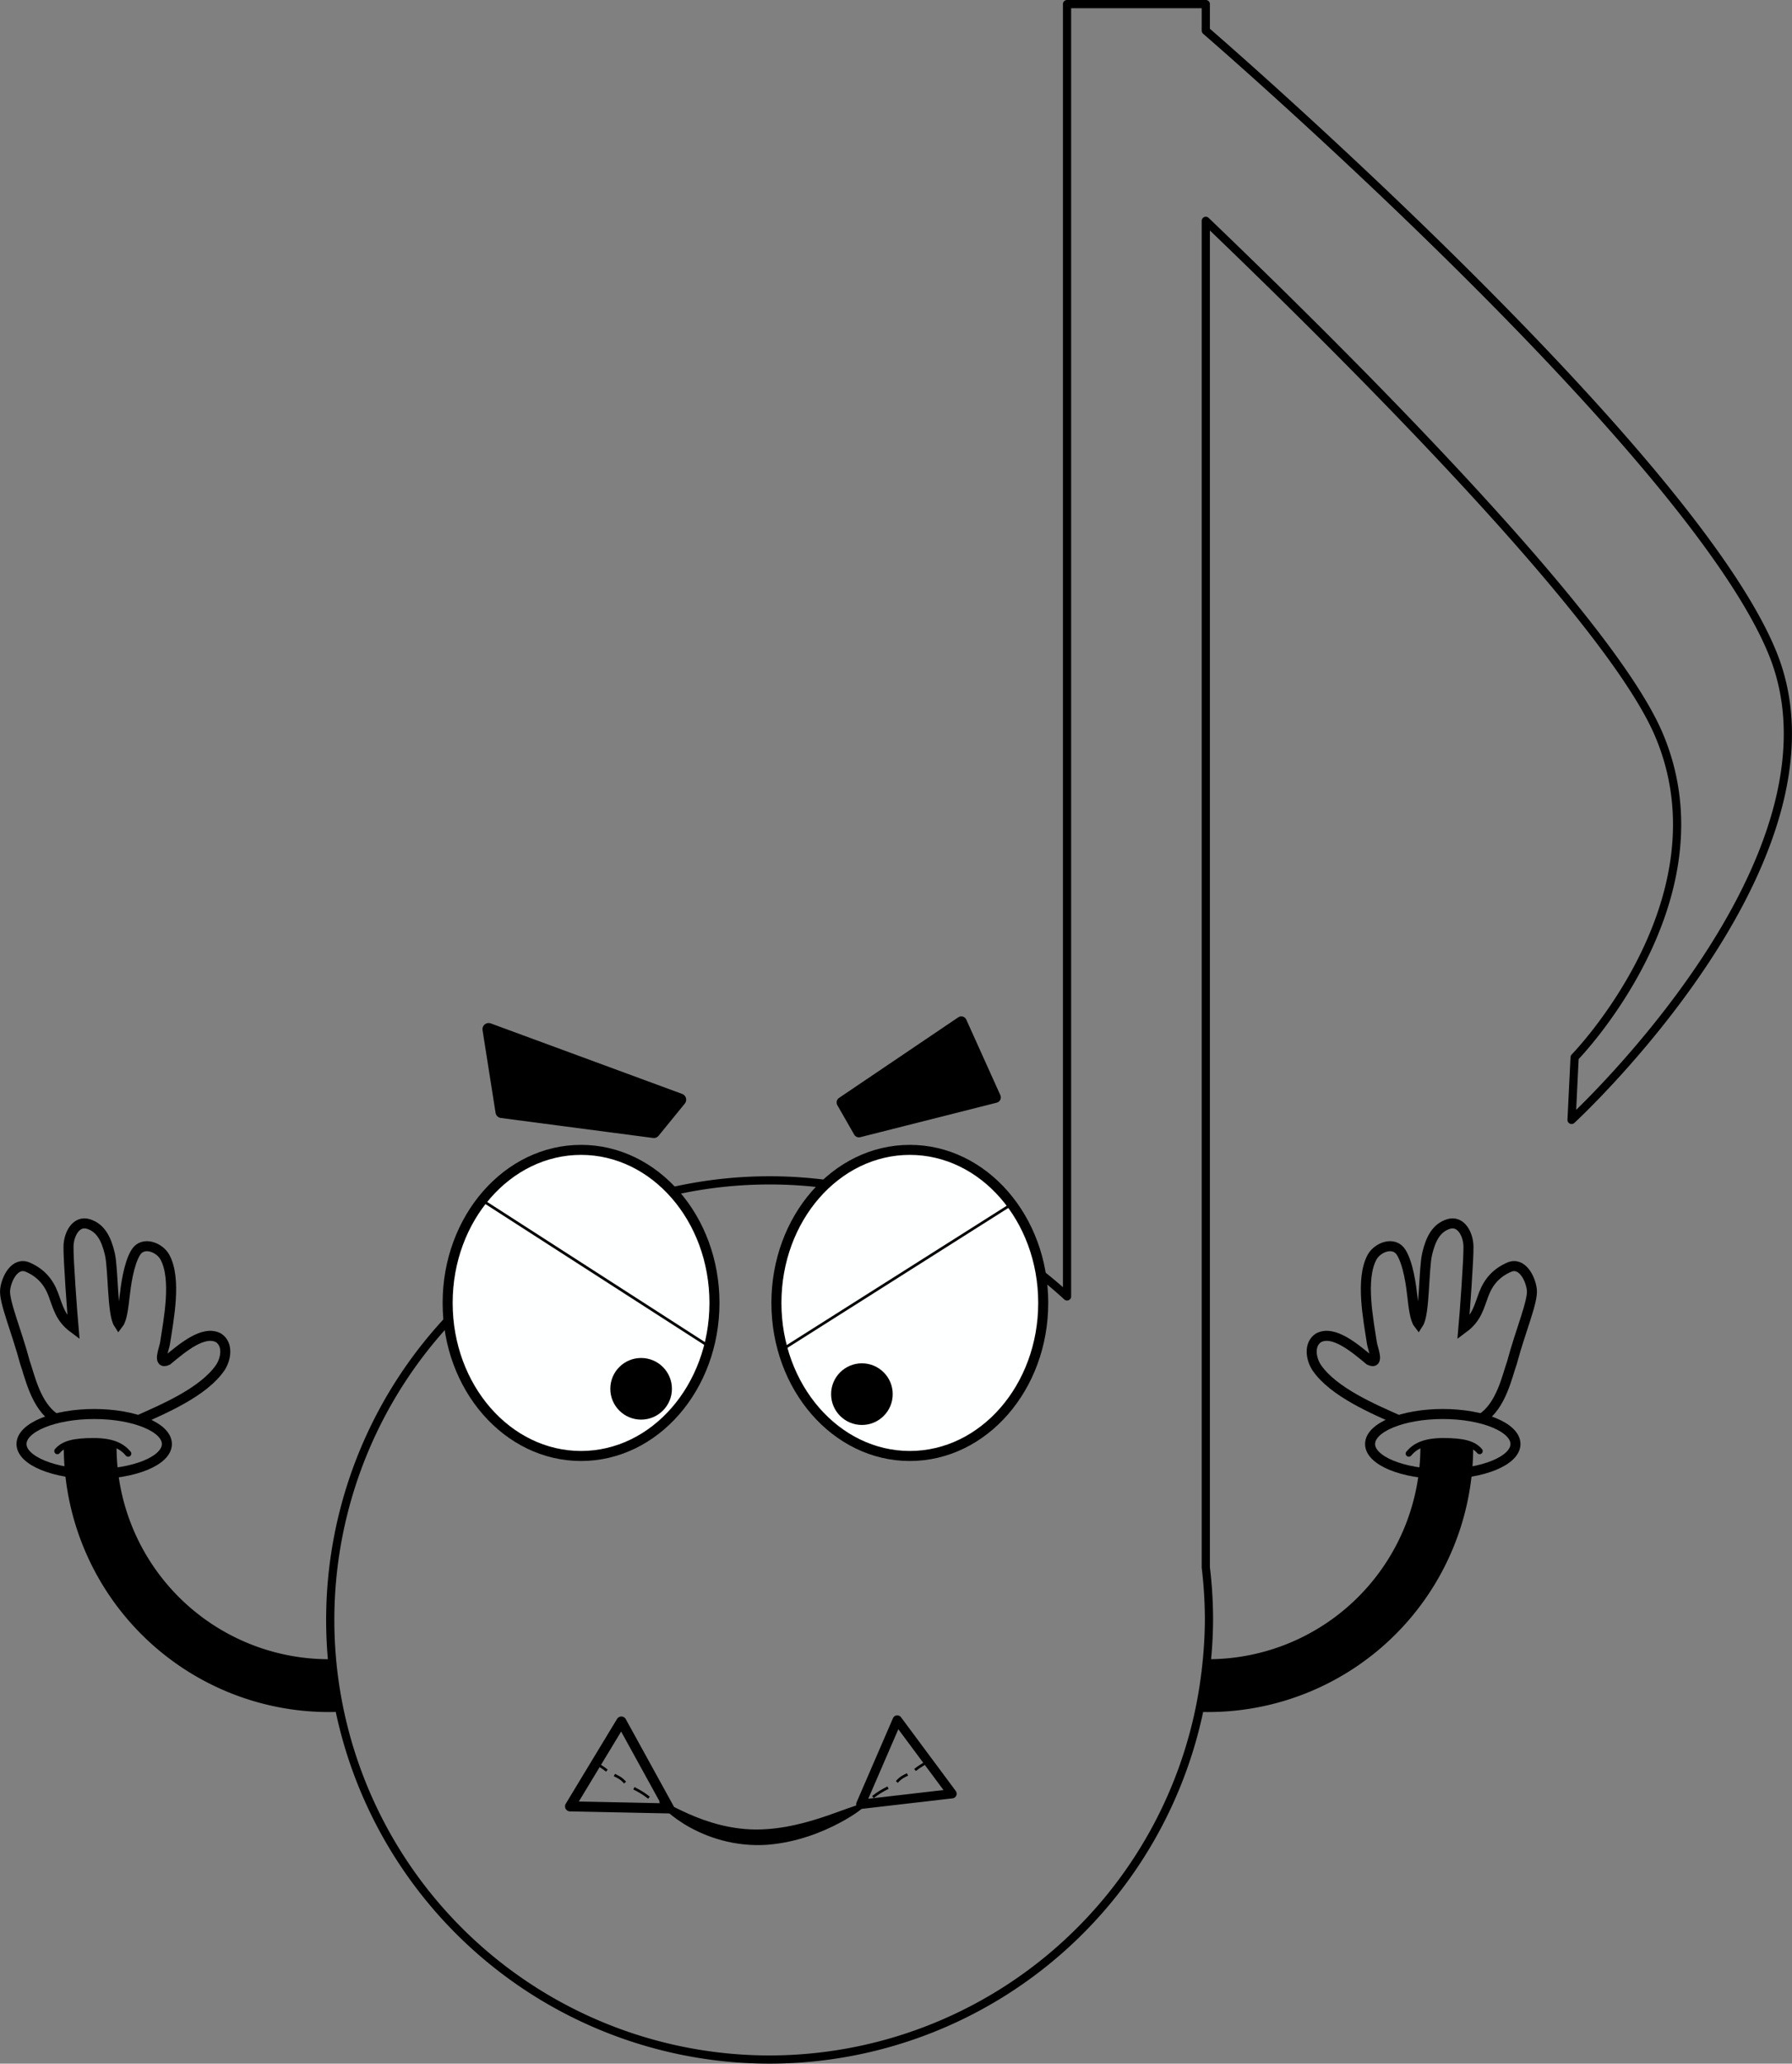 <?xml version="1.0" encoding="UTF-8" standalone="no"?>
<!-- Created with Inkscape (http://www.inkscape.org/) -->

<svg
   width="178.734mm"
   height="205.723mm"
   viewBox="0 0 178.734 205.723"
   version="1.1"
   id="svg5"
   inkscape:version="1.2.2 (732a01da63, 2022-12-09)"
   sodipodi:docname="IMAGE - 8th note corchea too much angry.svg"
   xmlns:inkscape="http://www.inkscape.org/namespaces/inkscape"
   xmlns:sodipodi="http://sodipodi.sourceforge.net/DTD/sodipodi-0.dtd"
   xmlns="http://www.w3.org/2000/svg"
   xmlns:svg="http://www.w3.org/2000/svg">
  <rect x="0" y="0" width="178.734" height="205.723" fill="#808080" stroke="none"/>
  <sodipodi:namedview
     id="namedview7"
     pagecolor="#ffffff"
     bordercolor="#666666"
     borderopacity="1.0"
     inkscape:showpageshadow="2"
     inkscape:pageopacity="0.0"
     inkscape:pagecheckerboard="0"
     inkscape:deskcolor="#d1d1d1"
     inkscape:document-units="mm"
     showgrid="false"
     inkscape:zoom="0.52724989"
     inkscape:cx="-346.13568"
     inkscape:cy="305.35806"
     inkscape:window-width="1920"
     inkscape:window-height="1017"
     inkscape:window-x="-8"
     inkscape:window-y="-8"
     inkscape:window-maximized="1"
     inkscape:current-layer="layer1" />
  <defs
     id="defs2">
    <inkscape:path-effect
       effect="skeletal"
       id="path-effect9241"
       is_visible="true"
       lpeversion="1"
       pattern="M 0,4.992 C 0,2.236 2.236,0 4.992,0 c 2.756,0 4.992,2.236 4.992,4.992 0,2.756 -2.236,4.992 -4.992,4.992 C 2.236,9.984 0,7.748 0,4.992 Z"
       copytype="single_stretched"
       prop_scale="0.325"
       scale_y_rel="false"
       spacing="0"
       normal_offset="0"
       tang_offset="0"
       prop_units="false"
       vertical_pattern="false"
       hide_knot="false"
       fuse_tolerance="0" />
    <inkscape:path-effect
       effect="skeletal"
       id="path-effect9235"
       is_visible="true"
       lpeversion="1"
       pattern="M 0,4.992 C 0,2.236 2.236,0 4.992,0 c 2.756,0 4.992,2.236 4.992,4.992 0,2.756 -2.236,4.992 -4.992,4.992 C 2.236,9.984 0,7.748 0,4.992 Z"
       copytype="single_stretched"
       prop_scale="0.279"
       scale_y_rel="false"
       spacing="0"
       normal_offset="0"
       tang_offset="0"
       prop_units="false"
       vertical_pattern="false"
       hide_knot="false"
       fuse_tolerance="0" />
    <inkscape:path-effect
       effect="skeletal"
       id="path-effect3198"
       is_visible="true"
       lpeversion="1"
       pattern="M 0,4.992 C 0,2.236 2.236,0 4.992,0 c 2.756,0 4.992,2.236 4.992,4.992 0,2.756 -2.236,4.992 -4.992,4.992 C 2.236,9.984 0,7.748 0,4.992 Z"
       copytype="single_stretched"
       prop_scale="0.193"
       scale_y_rel="false"
       spacing="0"
       normal_offset="0"
       tang_offset="0"
       prop_units="false"
       vertical_pattern="false"
       hide_knot="false"
       fuse_tolerance="0" />
  </defs>
  <g
     inkscape:label="Layer 1"
     inkscape:groupmode="layer"
     id="layer1"
     transform="translate(-17.449,-31.918)">
    <path
       id="rect234"
       style="fill:none;stroke:#000000;stroke-width:0.818;stroke-linecap:round;stroke-linejoin:round;stroke-opacity:1"
       d="M 123.875,32.327 V 161.157 A 43.823,43.823 0 0 0 94.21,149.587 43.823,43.823 0 0 0 50.387,193.41 43.823,43.823 0 0 0 94.21,237.233 43.823,43.823 0 0 0 137.686,198.673 h 0.029 v -0.259 a 43.823,43.823 0 0 0 0.317,-5.004 43.823,43.823 0 0 0 -0.317,-5.235 V 53.934 c 14.601,13.996 40.233,39.569 45.184,51.209 6.998,16.451 -8.397,32.181 -8.397,32.181 l -0.305,6.237 c 0,0 28.338,-26.078 20.058,-46.506 C 185.974,76.627 137.715,34.973 137.715,34.973 v -2.646 z" />
    <ellipse
       style="fill:#feffff;fill-opacity:1;stroke:#000000;stroke-width:1;stroke-linecap:round;stroke-linejoin:round;stroke-opacity:1"
       id="path1836"
       cx="75.403"
       cy="161.806"
       rx="13.306"
       ry="15.258" />
    <ellipse
       style="fill:#feffff;fill-opacity:1;stroke:#000000;stroke-width:1;stroke-linecap:round;stroke-linejoin:round;stroke-opacity:1"
       id="ellipse1838"
       cx="108.194"
       cy="161.806"
       rx="13.306"
       ry="15.258" />
    <circle
       style="fill:#000000;fill-opacity:1;stroke:#000000;stroke-width:1;stroke-linecap:round;stroke-linejoin:round;stroke-opacity:1"
       id="path2618"
       cx="81.394"
       cy="170.367"
       r="2.573" />
    <circle
       style="fill:#000000;fill-opacity:1;stroke:#000000;stroke-width:1;stroke-linecap:round;stroke-linejoin:round;stroke-opacity:1"
       id="circle3140"
       cx="103.416"
       cy="170.899"
       r="2.573" />
    <path
       style="fill:#000000;stroke:none;stroke-width:0.265px;stroke-linecap:butt;stroke-linejoin:miter;stroke-opacity:1"
       d="m 79.839,203.855 c -0.167,-0.207 0.834,-1.446 2.993,-2.79 2.169,-1.349 5.513,-2.707 9.522,-2.605 0.237,0.006 0.473,0.017 0.707,0.033 0,0 10e-7,0 10e-7,0 3.726,0.285 6.905,1.617 8.962,2.719 2.098,1.125 3.221,2.061 3.098,2.287 -0.123,0.226 -1.476,-0.291 -3.642,-1.069 -2.104,-0.756 -5.211,-1.816 -8.551,-2.021 0,0 -10e-7,0 -10e-7,0 -0.208,-0.015 -0.418,-0.025 -0.629,-0.032 -3.547,-0.111 -6.643,0.925 -8.829,1.889 -2.179,0.961 -3.465,1.794 -3.632,1.587 z"
       id="path3196"
       inkscape:path-effect="#path-effect3198"
       inkscape:original-d="M 79.838708,203.85484 C 88.732054,196.68171 97.600767,199.40558 105.12097,203.5"
       class="UnoptimicedTransforms"
       sodipodi:nodetypes="cc"
       transform="matrix(0.812,0,0,-0.812,18.394,377)" />
    <g
       id="g8491">
      <path
         id="path4688"
         style="fill:none;fill-opacity:1;stroke:#000000;stroke-width:1.148;stroke-linecap:round;stroke-linejoin:round;stroke-opacity:1"
         d="m 163.812,176.178 a 25.875,25.875 0 0 1 -25.875,25.838 25.875,25.875 0 0 1 -0.574,-0.006" />
      <path
         id="path4691"
         style="fill:none;fill-opacity:1;stroke:#000000;stroke-width:0.961;stroke-linecap:round;stroke-linejoin:round;stroke-opacity:1"
         d="m 159.601,176.178 a 21.664,21.664 0 0 1 -21.608,21.627" />
      <ellipse
         style="fill:none;fill-opacity:1;stroke:#000000;stroke-width:1;stroke-linecap:round;stroke-linejoin:round;stroke-opacity:1"
         id="path6146"
         cx="161.351"
         cy="175.871"
         rx="7.25"
         ry="2.991" />
      <path
         id="path7604"
         style="fill:none;fill-opacity:1;stroke:#000000;stroke-width:0.619;stroke-linecap:round;stroke-linejoin:round;stroke-opacity:1"
         d="m 157.96,176.827 c 0.627,-0.744 1.544,-1.243 3.454,-1.243 1.91,0 2.984,0.248 3.611,0.993"
         sodipodi:nodetypes="csc" />
      <path
         style="fill:none;stroke:#000000;stroke-width:1;stroke-linecap:butt;stroke-linejoin:miter;stroke-dasharray:none;stroke-opacity:1"
         d="m 157.103,173.566 c -2.62,-1.166 -6.657,-2.861 -8.332,-5.318 -0.567,-0.862 -0.81,-2.304 0.18,-2.962 1.482,-0.795 3.555,0.954 5.102,2.236 1.012,0.479 0.316,-1.154 0.235,-1.689 -0.36,-2.366 -1.18,-6.434 0.022,-8.61 0.543,-0.966 2.171,-1.605 2.89,-0.462 0.718,1.143 1.004,3.37 1.12,4.418 0.116,1.048 0.266,2.25 0.6,2.686 0.64,-0.986 0.517,-5.427 0.874,-6.951 0.357,-1.523 0.931,-2.598 2.132,-2.975 1.2,-0.376 1.961,0.967 1.988,2.226 0.027,1.259 -0.375,6.707 -0.504,8.146 1.352,-1.003 1.554,-2.125 2.028,-3.374 0.474,-1.249 1.262,-2.137 2.53,-2.692 1.268,-0.555 2.123,1.067 2.266,2.23 0.143,1.164 -1.136,4.1 -1.984,7.294 -0.447,1.209 -1.05,4.324 -3.054,5.576"
         id="path7670"
         sodipodi:nodetypes="ccccsczzczzzczzzcc" />
      <path
         style="fill:#000000;fill-opacity:1;stroke:#000000;stroke-width:0.671;stroke-linecap:round;stroke-linejoin:round;stroke-dasharray:none;stroke-opacity:1"
         d="m 137.532,201.052 c 0.051,-0.392 0.079,-1.007 0.143,-1.4 0.279,-1.711 0.029,-1.356 1.645,-1.482 1.686,-0.131 5.099,-0.757 6.711,-1.396 7.988,-3.165 13.353,-10.519 14.015,-19.212 L 160.165,176 l 1.148,-0.054 c 0.631,-0.03 1.336,-0.006 1.567,0.051 0.408,0.102 0.416,0.14 0.304,1.473 -0.334,3.952 -1.232,7.214 -2.832,10.276 -1.288,2.466 -2.647,4.315 -4.6,6.257 -4.434,4.409 -9.836,6.839 -16.409,7.382 -1.399,0.116 -1.92,0.501 -1.878,0.176 z"
         id="path7757"
         sodipodi:nodetypes="ssssscscssssss" />
    </g>
    <g
       id="g8505"
       transform="matrix(-1,0,0,1,188.196,0)">
      <path
         id="path8493"
         style="fill:none;fill-opacity:1;stroke:#000000;stroke-width:1.148;stroke-linecap:round;stroke-linejoin:round;stroke-opacity:1"
         d="m 163.812,176.178 a 25.875,25.875 0 0 1 -25.875,25.838 25.875,25.875 0 0 1 -0.574,-0.006" />
      <path
         id="path8495"
         style="fill:none;fill-opacity:1;stroke:#000000;stroke-width:0.961;stroke-linecap:round;stroke-linejoin:round;stroke-opacity:1"
         d="m 159.601,176.178 a 21.664,21.664 0 0 1 -21.608,21.627" />
      <ellipse
         style="fill:none;fill-opacity:1;stroke:#000000;stroke-width:1;stroke-linecap:round;stroke-linejoin:round;stroke-opacity:1"
         id="ellipse8497"
         cx="161.351"
         cy="175.871"
         rx="7.25"
         ry="2.991" />
      <path
         id="path8499"
         style="fill:none;fill-opacity:1;stroke:#000000;stroke-width:0.619;stroke-linecap:round;stroke-linejoin:round;stroke-opacity:1"
         d="m 157.96,176.827 c 0.627,-0.744 1.544,-1.243 3.454,-1.243 1.91,0 2.984,0.248 3.611,0.993"
         sodipodi:nodetypes="csc" />
      <path
         style="fill:none;stroke:#000000;stroke-width:1;stroke-linecap:butt;stroke-linejoin:miter;stroke-dasharray:none;stroke-opacity:1"
         d="m 157.103,173.566 c -2.62,-1.166 -6.657,-2.861 -8.332,-5.318 -0.567,-0.862 -0.81,-2.304 0.18,-2.962 1.482,-0.795 3.555,0.954 5.102,2.236 1.012,0.479 0.316,-1.154 0.235,-1.689 -0.36,-2.366 -1.18,-6.434 0.022,-8.61 0.543,-0.966 2.171,-1.605 2.89,-0.462 0.718,1.143 1.004,3.37 1.12,4.418 0.116,1.048 0.266,2.25 0.6,2.686 0.64,-0.986 0.517,-5.427 0.874,-6.951 0.357,-1.523 0.931,-2.598 2.132,-2.975 1.2,-0.376 1.961,0.967 1.988,2.226 0.027,1.259 -0.375,6.707 -0.504,8.146 1.352,-1.003 1.554,-2.125 2.028,-3.374 0.474,-1.249 1.262,-2.137 2.53,-2.692 1.268,-0.555 2.123,1.067 2.266,2.23 0.143,1.164 -1.136,4.1 -1.984,7.294 -0.447,1.209 -1.05,4.324 -3.054,5.576"
         id="path8501"
         sodipodi:nodetypes="ccccsczzczzzczzzcc" />
      <path
         style="fill:#000000;fill-opacity:1;stroke:#000000;stroke-width:0.671;stroke-linecap:round;stroke-linejoin:round;stroke-dasharray:none;stroke-opacity:1"
         d="m 137.532,201.052 c 0.051,-0.392 0.079,-1.007 0.143,-1.4 0.279,-1.711 0.029,-1.356 1.645,-1.482 1.686,-0.131 5.099,-0.757 6.711,-1.396 7.988,-3.165 13.353,-10.519 14.015,-19.212 L 160.165,176 l 1.148,-0.054 c 0.631,-0.03 1.336,-0.006 1.567,0.051 0.408,0.102 0.416,0.14 0.304,1.473 -0.334,3.952 -1.232,7.214 -2.832,10.276 -1.288,2.466 -2.647,4.315 -4.6,6.257 -4.434,4.409 -9.836,6.839 -16.409,7.382 -1.399,0.116 -1.92,0.501 -1.878,0.176 z"
         id="path8503"
         sodipodi:nodetypes="ssssscscssssss" />
    </g>
    <path
       style="fill:none;stroke:#000000;stroke-width:0.271px;stroke-linecap:butt;stroke-linejoin:miter;stroke-opacity:1"
       d="M 95.735,166.282 118.245,152.034"
       id="path11515" />
    <path
       style="fill:none;stroke:#000000;stroke-width:0.273px;stroke-linecap:butt;stroke-linejoin:miter;stroke-opacity:1"
       d="M 88.182,166.147 65.629,151.636"
       id="path11517" />
    <path
       id="rect11519"
       style="stroke:#000000;stroke-width:1.228;stroke-linecap:round;stroke-linejoin:round"
       d="m 66.184,134.517 19.091,7.029 -2.614,3.207 -15.177,-1.993 z"
       sodipodi:nodetypes="ccccc" />
    <path
       id="rect11554"
       style="stroke:#000000;stroke-width:1.086;stroke-linecap:round;stroke-linejoin:round"
       d="m 101.435,141.82 11.896,-8.037 3.397,7.534 -13.61,3.44 z"
       sodipodi:nodetypes="ccccc" />
    <path
       sodipodi:type="star"
       style="fill:none;fill-opacity:1;stroke:#000000;stroke-width:3.78;stroke-linecap:round;stroke-linejoin:round;stroke-dasharray:none;stroke-opacity:1"
       id="path16991"
       inkscape:flatsided="true"
       sodipodi:sides="3"
       sodipodi:cx="198.67239"
       sodipodi:cy="609.76776"
       sodipodi:r1="21.552053"
       sodipodi:r2="10.776027"
       sodipodi:arg1="0.69192138"
       sodipodi:arg2="1.7391189"
       inkscape:rounded="0"
       inkscape:randomized="0"
       d="m 215.268,623.518 -36.802,-6.254 23.817,-28.744 z"
       transform="matrix(0.262,-0.039,0.039,0.262,3.472,57.231)"
       inkscape:transform-center-x="0.061430025"
       inkscape:transform-center-y="-1.3720532" />
    <path
       sodipodi:type="star"
       style="fill:none;fill-opacity:1;stroke:#000000;stroke-width:3.78;stroke-linecap:round;stroke-linejoin:round;stroke-dasharray:none;stroke-opacity:1"
       id="path16993"
       inkscape:flatsided="true"
       sodipodi:sides="3"
       sodipodi:cx="198.67239"
       sodipodi:cy="609.76776"
       sodipodi:r1="21.552053"
       sodipodi:r2="10.776027"
       sodipodi:arg1="0.69192138"
       sodipodi:arg2="1.7391189"
       inkscape:rounded="0"
       inkscape:randomized="0"
       d="m 215.268,623.518 -36.802,-6.254 23.817,-28.744 z"
       transform="matrix(-0.245,-0.013,-0.013,0.245,164.151,61.824)"
       inkscape:transform-center-x="-0.30465997"
       inkscape:transform-center-y="-1.051404" />
    <g
       id="g17732"
       transform="translate(1.004,10.036)">
      <path
         style="fill:none;stroke:#000000;stroke-width:0.265px;stroke-linecap:butt;stroke-linejoin:miter;stroke-opacity:1"
         d="m 103.511,201.031 c 0.498,-0.395 0.919,-0.648 1.505,-0.941"
         id="path17723" />
      <path
         style="fill:none;stroke:#000000;stroke-width:0.265px;stroke-linecap:butt;stroke-linejoin:miter;stroke-opacity:1"
         d="m 105.894,199.525 c 0.401,-0.45 0.667,-0.553 1.066,-0.753"
         id="path17725" />
      <path
         style="fill:none;stroke:#000000;stroke-width:0.265px;stroke-linecap:butt;stroke-linejoin:miter;stroke-opacity:1"
         d="m 107.713,198.333 c 0.377,-0.321 0.692,-0.467 1.004,-0.69"
         id="path17727" />
    </g>
    <g
       id="g17740"
       transform="matrix(-1,0,0,1,185.689,10.099)">
      <path
         style="fill:none;stroke:#000000;stroke-width:0.265px;stroke-linecap:butt;stroke-linejoin:miter;stroke-opacity:1"
         d="m 103.511,201.031 c 0.498,-0.395 0.919,-0.648 1.505,-0.941"
         id="path17734" />
      <path
         style="fill:none;stroke:#000000;stroke-width:0.265px;stroke-linecap:butt;stroke-linejoin:miter;stroke-opacity:1"
         d="m 105.894,199.525 c 0.401,-0.45 0.667,-0.553 1.066,-0.753"
         id="path17736" />
      <path
         style="fill:none;stroke:#000000;stroke-width:0.265px;stroke-linecap:butt;stroke-linejoin:miter;stroke-opacity:1"
         d="m 107.713,198.333 c 0.377,-0.321 0.692,-0.467 1.004,-0.69"
         id="path17738" />
    </g>
  </g>
</svg>
